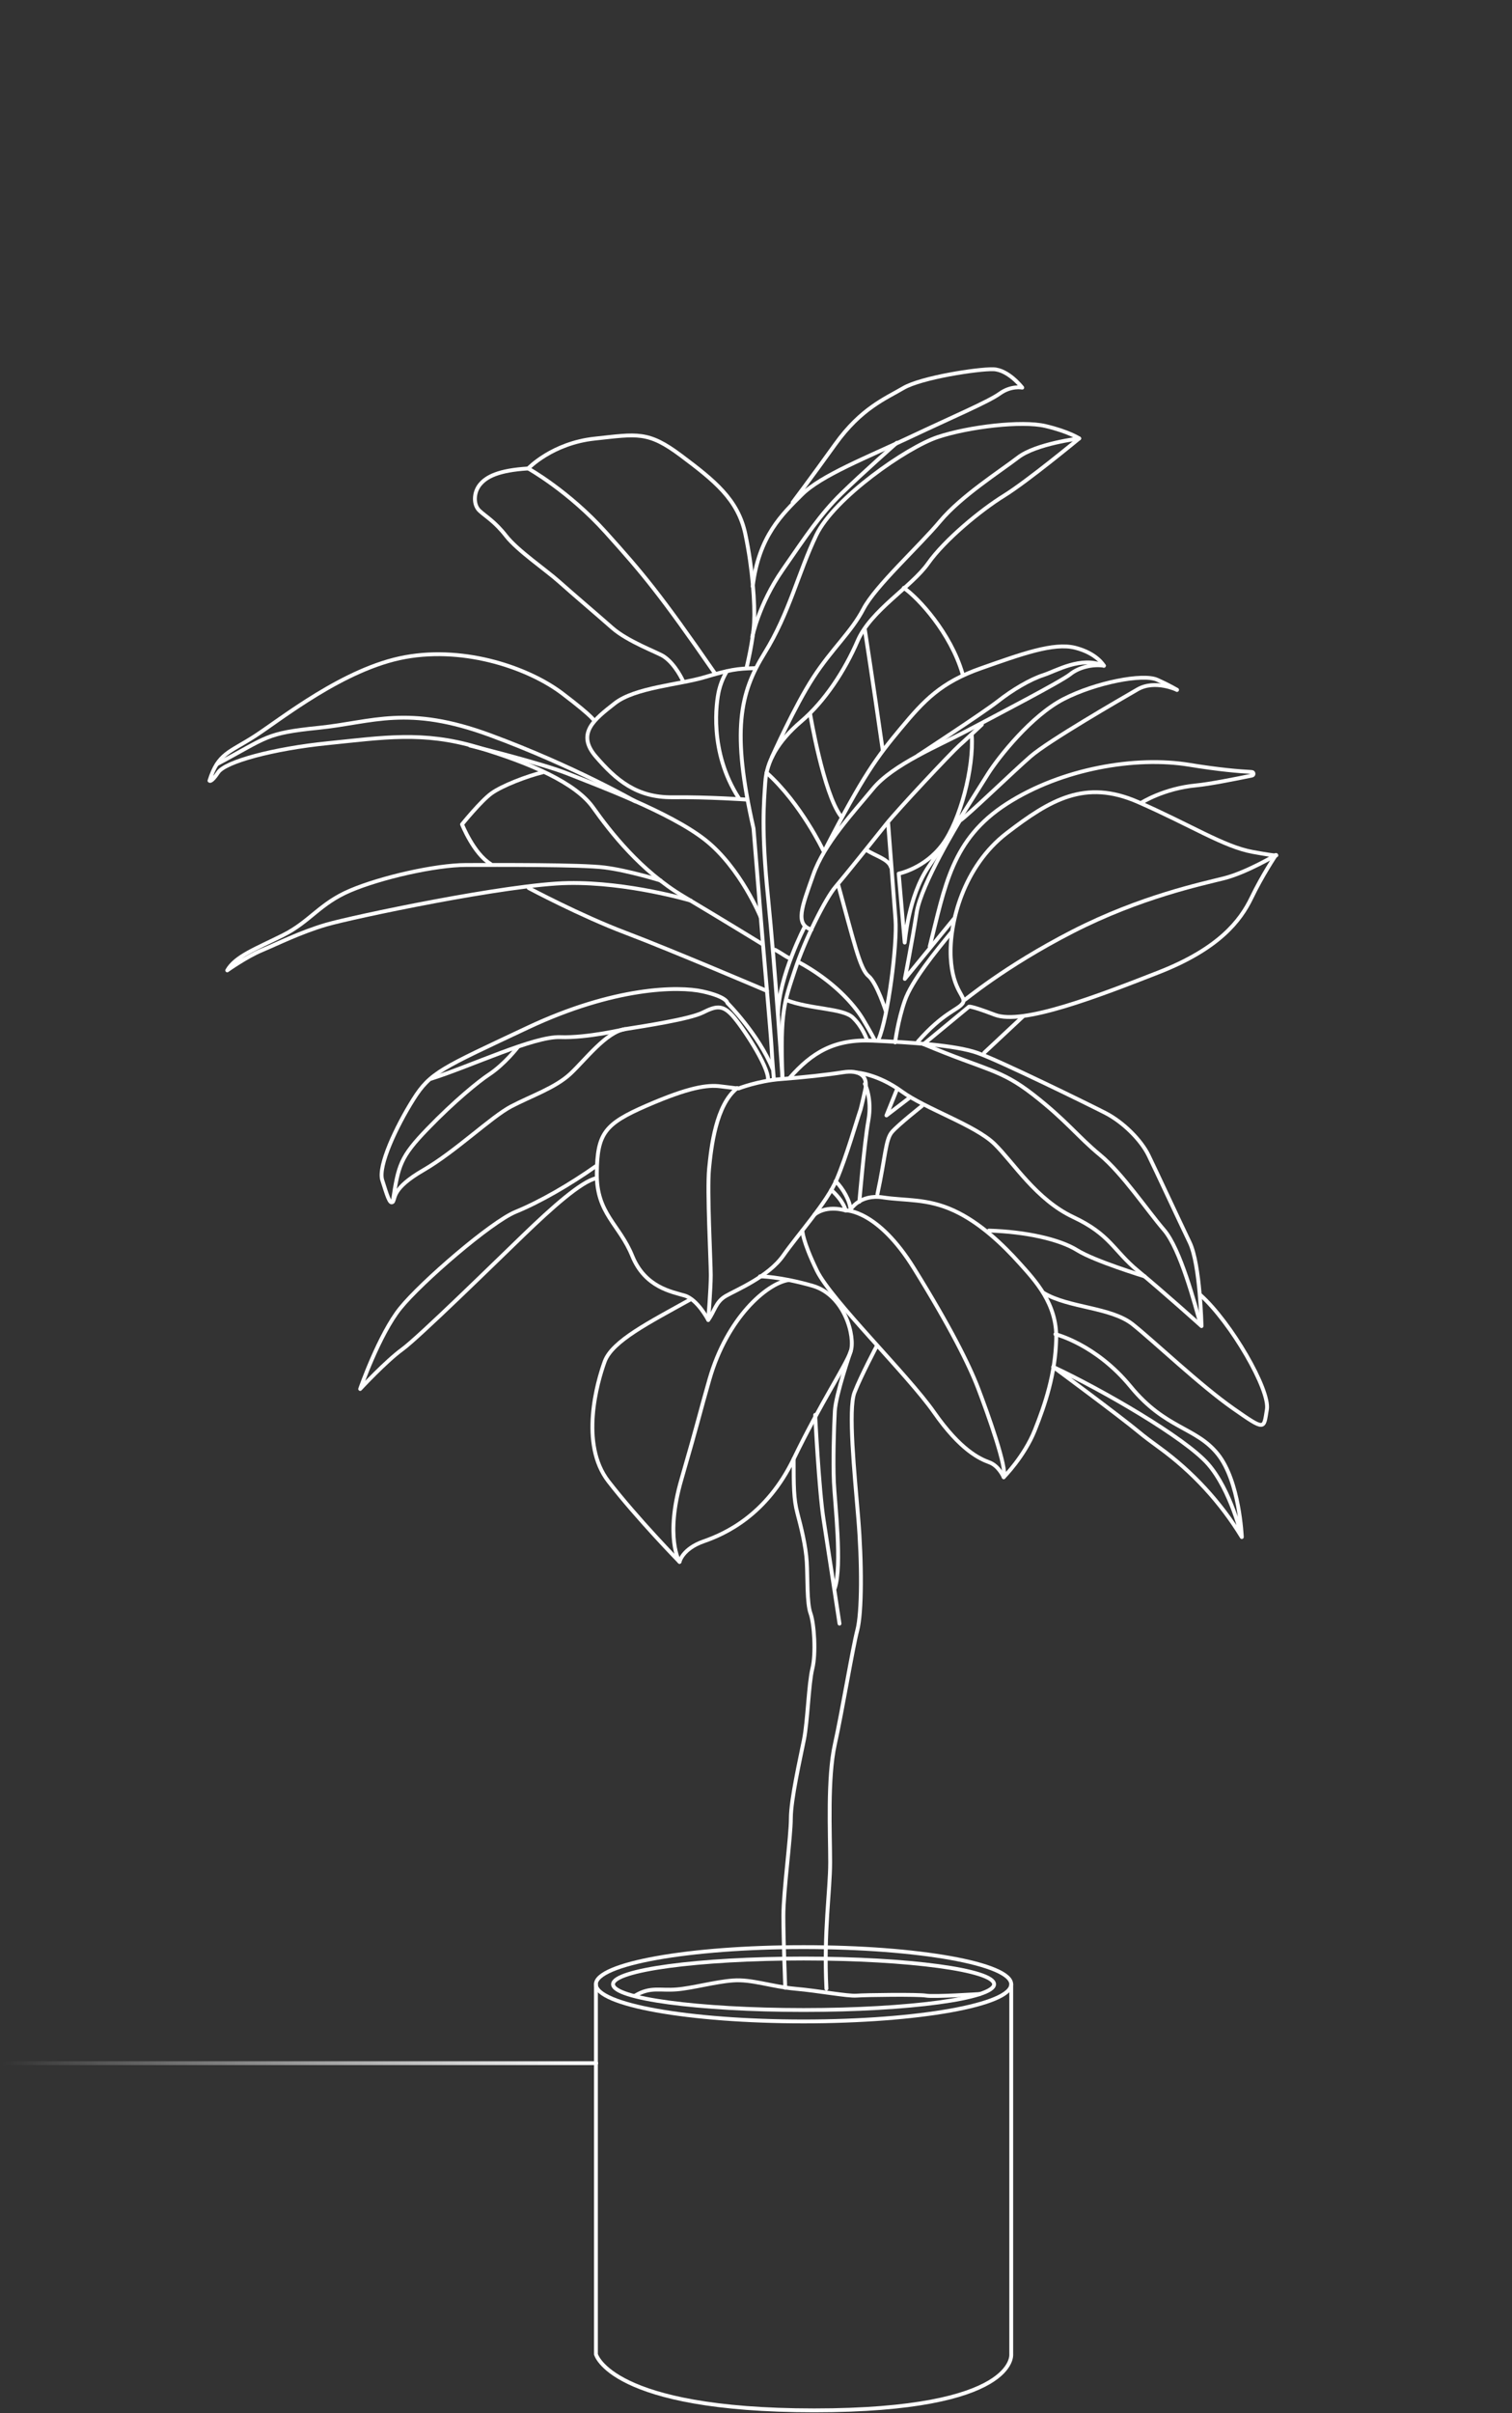 <svg width="341" height="544" viewBox="0 0 341 544" fill="none" xmlns="http://www.w3.org/2000/svg">
<rect x="0" y="0" width="341" height="544" fill="#333333" stroke="none"/>
<path d="M181.225 453.117C204.956 453.117 224.194 450.52 224.194 447.315C224.194 444.111 204.956 441.513 181.225 441.513C157.495 441.513 138.257 444.111 138.257 447.315C138.257 450.52 157.495 453.117 181.225 453.117Z" stroke="white" stroke-width="0.87" stroke-linecap="round" stroke-linejoin="round"/>
<path d="M181.225 455.695C207.093 455.695 228.062 451.943 228.062 447.315C228.062 442.687 207.093 438.936 181.225 438.936C155.358 438.936 134.389 442.687 134.389 447.315C134.389 451.943 155.358 455.695 181.225 455.695Z" stroke="white" stroke-width="0.87" stroke-linecap="round" stroke-linejoin="round"/>
<path d="M134.403 447.315V530.727C134.403 530.727 137.683 543.369 183.626 543.369C229.57 543.369 228.062 530.727 228.062 530.727V447.315" stroke="white" stroke-width="0.87" stroke-linecap="round" stroke-linejoin="round"/>
<path d="M143.325 449.829C146.744 447.808 148.872 448.788 152.604 448.478C156.333 448.168 161.152 446.767 165.347 446.457C169.543 446.147 174.052 447.855 179.335 448.321C184.618 448.788 191.148 450.032 193.166 449.876C195.187 449.719 207.153 449.565 208.864 449.876C210.575 450.186 220.964 449.516 220.964 449.516" stroke="white" stroke-width="0.87" stroke-linecap="round" stroke-linejoin="round"/>
<path d="M194.091 250.096C193.128 252.888 190.913 260.685 188.701 265.884C186.485 271.083 180.037 278.207 176.667 283.02C173.298 287.834 165.982 290.817 163.671 292.166C161.361 293.514 161.169 295.631 159.725 297.556C159.725 297.556 157.319 292.934 154.431 292.07C151.543 291.203 145.477 290.24 142.589 283.116C139.701 275.992 134.502 273.585 134.598 264.536C134.693 255.486 136.332 253.369 145.86 249.229C155.39 245.088 159.528 244.511 162.515 244.897C165.498 245.283 166.557 245.378 166.557 245.378C166.557 245.378 170.984 243.644 176.087 243.262C181.191 242.876 186.485 242.299 190.142 241.722C193.798 241.145 195.822 242.493 195.146 245.573C194.474 248.652 194.088 250.096 194.088 250.096H194.091Z" stroke="white" stroke-width="0.87" stroke-linecap="round" stroke-linejoin="round"/>
<path d="M166.27 245.283C161.456 249.038 160.398 258.568 159.917 263.477C159.435 268.386 160.302 284.366 160.302 287.448C160.302 290.53 159.725 297.556 159.725 297.556" stroke="white" stroke-width="0.87" stroke-linecap="round" stroke-linejoin="round"/>
<path d="M176.473 243.067C175.896 227.856 176.954 225.74 179.265 218.711C181.576 211.682 186.195 202.537 188.411 199.939C190.626 197.341 197.266 189.06 199.867 185.789C202.465 182.516 214.498 169.714 216.328 168.076C218.157 166.441 221.431 163.358 221.431 163.358" stroke="white" stroke-width="0.87" stroke-linecap="round" stroke-linejoin="round"/>
<path d="M186.1 191.47C194.668 174.815 197.843 170.581 203.137 164.225C208.432 157.872 212.187 153.828 221.237 150.653C230.286 147.475 237.602 144.781 242.511 146.031C247.42 147.283 248.959 150.073 248.959 150.073C246.553 149.687 243.375 150.363 241.354 151.998C239.333 153.633 224.507 161.334 218.154 164.704C211.801 168.073 201.404 172.309 196.88 177.795C192.357 183.281 185.905 190.118 183.403 197.24C180.901 204.364 179.167 208.406 183.017 209.563" stroke="white" stroke-width="0.87" stroke-linecap="round" stroke-linejoin="round"/>
<path d="M248.962 150.076C243.763 147.86 238.277 151.23 235.294 152.192C232.31 153.155 228.265 155.562 225.09 158.064C221.912 160.566 207.031 170.294 207.031 170.294" stroke="white" stroke-width="0.87" stroke-linecap="round" stroke-linejoin="round"/>
<path d="M176.473 243.067C176.473 243.067 174.771 217.716 173.214 202.311C171.657 186.906 172.28 180.994 172.591 176.325C172.901 171.657 175.392 167.145 180.683 162.633C185.975 158.122 190.487 151.276 193.441 144.427C196.399 137.581 205.579 132.29 209.313 127.001C213.048 121.712 221.138 115.02 226.43 111.752C231.721 108.484 243.389 98.837 243.389 98.837C243.389 98.837 241.055 97.28 235.763 96.036C230.472 94.793 218.491 96.193 211.488 98.527C204.486 100.861 188.147 112.219 184.102 120.622C180.057 129.025 178.033 138.205 172.431 147.228C166.829 156.252 164.962 164.811 169.94 186.752C169.94 186.752 171.135 201.16 171.573 206.814C172.011 212.468 173.861 233.168 173.997 235.963C174.133 238.759 174.536 243.334 174.536 243.334" stroke="white" stroke-width="0.87" stroke-linecap="round" stroke-linejoin="round"/>
<path d="M181.501 208.867C181.501 208.867 175.76 219.862 175.45 228.422" stroke="white" stroke-width="0.87" stroke-linecap="round" stroke-linejoin="round"/>
<path d="M243.389 98.837C243.389 98.837 233.65 100.015 229.61 103.123C225.571 106.228 216.768 111.822 212.007 117.516C207.243 123.211 197.405 132.119 194.714 137.294C192.021 142.473 187.671 146.199 183.426 152.723C179.181 159.247 174.107 170.639 174.107 170.639" stroke="white" stroke-width="0.87" stroke-linecap="round" stroke-linejoin="round"/>
<path d="M154.059 153.561C154.059 153.561 152.369 149.733 149.667 147.959C148.315 147.071 141.588 144.645 138.068 141.539C134.548 138.434 129.164 133.876 126.16 131.185C123.156 128.491 116.736 124.142 114.147 120.83C111.558 117.516 109.592 116.481 108.142 115.136C106.692 113.79 106.797 110.992 108.246 109.232C109.696 107.472 112.39 106.022 119.12 105.608C119.12 105.608 124.504 99.913 134.137 98.878C143.766 97.843 146.149 97.118 153.604 102.708C161.059 108.301 166.446 112.546 168.102 120.416C169.758 128.285 170.277 136.158 170.071 140.298C169.865 144.442 168.415 150.342 168.415 150.342" stroke="white" stroke-width="0.87" stroke-linecap="round" stroke-linejoin="round"/>
<path d="M161.163 151.688C148.84 133.876 145.01 129.32 136.621 119.998C128.233 110.676 119.12 105.605 119.12 105.605" stroke="white" stroke-width="0.87" stroke-linecap="round" stroke-linejoin="round"/>
<path d="M169.758 132.22C171.103 120.828 176.488 115.858 180.837 111.508C185.186 107.159 195.541 103.12 205.173 98.565C214.802 94.01 222.881 90.591 225.47 88.727C228.059 86.862 230.544 87.381 230.544 87.381C230.544 87.381 227.439 83.342 224.02 83.238C220.601 83.133 207.762 85.102 203.723 87.483C199.684 89.863 194.195 92.038 188.396 100.116C182.597 108.194 178.767 113.268 178.767 113.268" stroke="white" stroke-width="0.87" stroke-linecap="round" stroke-linejoin="round"/>
<path d="M169.653 143.612C169.653 143.612 171.103 136.259 176.488 128.494C181.872 120.726 184.98 115.965 189.741 111.303C194.505 106.643 202.27 99.809 202.27 99.809" stroke="white" stroke-width="0.87" stroke-linecap="round" stroke-linejoin="round"/>
<path d="M203.828 132.53C207.142 134.809 214.391 142.679 217.081 151.896" stroke="white" stroke-width="0.87" stroke-linecap="round" stroke-linejoin="round"/>
<path d="M219.155 165.669C219.674 173.023 216.565 185.036 212.526 190.42C208.487 195.804 202.688 196.944 202.688 196.944L204.033 212.477C204.138 212.167 204.758 202.224 209.418 195.39C214.077 188.556 220.497 178.097 222.881 174.368C225.261 170.639 232.614 161.32 239.863 157.591C247.112 153.862 257.78 151.792 260.989 153.242C264.199 154.692 265.443 155.521 265.443 155.521" stroke="white" stroke-width="0.87" stroke-linecap="round" stroke-linejoin="round"/>
<path d="M200.307 185.656C200.307 185.656 201.551 201.809 201.963 207.298C202.375 212.787 200.307 229.355 198.133 234.325" stroke="white" stroke-width="0.87" stroke-linecap="round" stroke-linejoin="round"/>
<path d="M195.338 191.557C197.202 192.902 200.412 193.627 200.931 195.491" stroke="white" stroke-width="0.87" stroke-linecap="round" stroke-linejoin="round"/>
<path d="M189.64 183.997C185.705 178.819 182.701 160.905 182.701 160.905" stroke="white" stroke-width="0.87" stroke-linecap="round" stroke-linejoin="round"/>
<path d="M199.064 168.983C196.889 153.761 195.024 141.748 195.024 141.748" stroke="white" stroke-width="0.87" stroke-linecap="round" stroke-linejoin="round"/>
<path d="M265.443 155.521C265.443 155.521 260.473 153.14 256.539 155.417C252.604 157.696 236.448 167.015 232.411 170.535C228.372 174.055 218.224 183.893 216.464 185.033C216.464 185.033 207.71 199.354 206.724 205.77C205.738 212.187 204.059 220.674 204.059 220.674L215.115 207.15" stroke="white" stroke-width="0.87" stroke-linecap="round" stroke-linejoin="round"/>
<path d="M207.017 234.792C212.741 228.277 216 227.685 217.084 226.203C218.169 224.722 214.814 223.637 214.42 215.84C214.025 208.044 217.282 195.309 227.053 187.807C236.825 180.306 244.723 175.568 256.666 180.799C268.61 186.03 276.012 190.867 282.527 192.052C289.043 193.238 287.758 192.743 287.758 192.743C287.758 192.743 284.699 197.283 282.232 202.415C279.764 207.548 274.928 213.866 261.306 219.195C247.683 224.525 230.608 231.139 224.388 228.77C218.169 226.401 218.465 226.992 218.465 226.992L208.299 235.383" stroke="white" stroke-width="0.87" stroke-linecap="round" stroke-linejoin="round"/>
<path d="M217.284 225.612C217.58 225.513 226.464 217.914 241.864 210.015C257.264 202.12 271.083 199.255 276.117 197.973C281.15 196.689 287.764 192.743 287.764 192.743" stroke="white" stroke-width="0.87" stroke-linecap="round" stroke-linejoin="round"/>
<path d="M214.617 210.114C210.963 214.556 205.634 221.071 204.054 225.612C202.473 230.153 201.882 234.989 201.882 234.989" stroke="white" stroke-width="0.87" stroke-linecap="round" stroke-linejoin="round"/>
<path d="M209.682 213.373C213.135 199.751 214.617 189.191 227.053 181.194C239.489 173.2 256.173 170.433 268.215 172.408C274.777 173.484 279.431 173.884 282.313 174.029C282.788 174.052 282.838 174.733 282.374 174.829C278.57 175.615 272.666 176.78 269.795 177.047C262.393 177.737 257.359 180.996 257.359 180.996" stroke="white" stroke-width="0.87" stroke-linecap="round" stroke-linejoin="round"/>
<path d="M178.097 242.983C183.13 237.259 188.164 234.198 196.753 234.592C205.341 234.986 215.408 235.578 220.442 237.355C225.476 239.133 245.219 248.806 249.264 250.879C253.311 252.952 257.356 257 259.035 260.453C260.714 263.906 265.945 275.16 268.314 280.095C270.683 285.03 270.978 298.948 270.978 298.948C270.978 298.948 262.193 291.052 256.666 286.511C251.14 281.971 250.447 278.317 242.058 274.371C233.667 270.422 228.633 262.132 224.29 257.887C219.946 253.642 208.792 249.991 203.364 246.042C197.936 242.093 193.296 241.797 193.296 241.797" stroke="white" stroke-width="0.87" stroke-linecap="round" stroke-linejoin="round"/>
<path d="M208.302 235.383C222.614 241.406 225.476 240.91 232.98 246.735C240.481 252.56 243.047 256.211 248.083 260.357C253.117 264.504 258.745 272.892 262.494 277.236C266.243 281.579 269.503 294.114 270.787 298.655" stroke="white" stroke-width="0.87" stroke-linecap="round" stroke-linejoin="round"/>
<path d="M188.46 266.278C190.139 267.957 191.716 270.72 191.815 272.695C191.815 272.695 193.888 269.14 199.119 269.932C204.349 270.72 209.087 270.129 215.11 272.892C221.132 275.655 226.363 280.788 229.915 284.737C233.47 288.686 238.405 293.917 238.208 301.812C238.01 309.708 235.74 316.519 233.371 322.443C231.002 328.367 226.363 333.006 226.363 333.006C226.363 333.006 225.278 330.44 223.107 329.651C220.935 328.862 216.591 326.888 210.67 318.398C204.747 309.908 187.474 293.128 184.218 286.416C180.962 279.703 180.962 277.433 180.962 277.433" stroke="white" stroke-width="0.87" stroke-linecap="round" stroke-linejoin="round"/>
<path d="M183.722 273.782C186.682 271.512 190.73 272.895 190.73 272.895C190.73 272.895 190.336 270.822 187.474 268.256" stroke="white" stroke-width="0.87" stroke-linecap="round" stroke-linejoin="round"/>
<path d="M190.782 272.863C190.782 272.863 197.938 272.695 206.13 285.923C214.324 299.151 218.566 307.638 220.639 313.068C222.712 318.496 227.253 331.133 226.363 333.009" stroke="white" stroke-width="0.87" stroke-linecap="round" stroke-linejoin="round"/>
<path d="M155.573 293.006C146.5 298.072 138.06 302.291 136.372 306.933C134.685 311.575 130.674 325.502 137.216 333.942C143.757 342.383 153.253 352.091 153.253 352.091C153.253 352.091 153.885 349.136 158.739 347.449C163.593 345.761 172.878 341.539 178.996 328.88C185.114 316.22 190.811 307.78 191.867 304.613C192.922 301.447 190.6 291.954 183.215 289.843C175.829 287.732 171.399 287.732 171.399 287.732" stroke="white" stroke-width="0.87" stroke-linecap="round" stroke-linejoin="round"/>
<path d="M153.25 352.091C153.25 352.091 149.875 346.605 153.674 333.522C157.472 320.439 157.785 318.65 160.004 310.943C164.014 297.017 172.875 289.42 177.729 288.576" stroke="white" stroke-width="0.87" stroke-linecap="round" stroke-linejoin="round"/>
<path d="M178.993 328.88C178.993 334.998 178.993 337.952 179.837 341.119C180.68 344.285 181.736 348.504 181.947 352.091C182.159 355.678 181.947 361.375 182.791 363.698C183.635 366.02 184.058 372.77 183.215 376.148C182.371 379.526 182.159 387.964 181.315 392.186C180.472 396.405 178.361 405.692 178.361 409.911C178.361 414.13 176.673 426.369 176.673 431.855C176.673 437.341 177.096 448.104 177.096 448.104" stroke="white" stroke-width="0.87" stroke-linecap="round" stroke-linejoin="round"/>
<path d="M186.381 448.313C185.749 435.23 187.225 426.369 187.225 419.827C187.225 413.286 186.592 400.835 188.28 393.241C189.968 385.644 192.29 371.506 193.346 367.499C194.401 363.489 194.401 352.305 193.557 342.177C192.713 332.049 191.235 317.699 192.713 313.901C194.192 310.102 197.779 303.349 197.779 303.349" stroke="white" stroke-width="0.87" stroke-linecap="round" stroke-linejoin="round"/>
<path d="M183.847 318.96C183.847 318.96 184.69 335.842 185.746 342.595C186.801 349.348 189.333 366.017 189.333 366.017" stroke="white" stroke-width="0.87" stroke-linecap="round" stroke-linejoin="round"/>
<path d="M191.867 304.613C191.867 304.613 188.492 314.321 188.28 318.12C188.068 321.918 187.857 329.515 188.068 334.157C188.28 338.799 189.968 352.937 188.28 358" stroke="white" stroke-width="0.87" stroke-linecap="round" stroke-linejoin="round"/>
<path d="M170.349 150.624C166.165 150.713 164.565 150.98 158.867 152.671C153.169 154.361 143.201 154.984 138.66 158.545C134.119 162.106 129.848 165.31 134.386 170.561C138.927 175.812 143.554 179.819 151.656 179.729C159.757 179.639 168.569 180.263 168.569 180.263" stroke="white" stroke-width="0.87" stroke-linecap="round" stroke-linejoin="round"/>
<path d="M166.612 179.909C159.847 169.407 161.537 158.191 162.161 155.608C162.784 153.027 163.941 151.334 163.941 151.334" stroke="white" stroke-width="0.87" stroke-linecap="round" stroke-linejoin="round"/>
<path d="M134.032 162.552C134.032 162.552 134.209 161.929 126.821 156.321C119.433 150.713 105.19 145.639 91.394 148.133C77.598 150.626 63.266 162.196 57.481 165.936C51.696 169.674 49.203 169.764 47.245 175.995C47.245 175.995 47.602 176.528 49.203 174.124C50.806 171.721 61.575 168.783 73.948 167.537C86.32 166.29 95.398 164.776 107.594 168.427C119.79 172.077 129.848 176.528 133.763 182.046C137.68 187.564 144.445 196.289 154.146 202.073C163.848 207.858 171.95 212.845 171.95 212.845" stroke="white" stroke-width="0.87" stroke-linecap="round" stroke-linejoin="round"/>
<path d="M171.579 206.814C171.579 206.814 167.055 195.665 159.047 189.344C151.035 183.023 134.212 176.882 128.248 174.478C122.283 172.074 105.993 168.07 105.993 168.07" stroke="white" stroke-width="0.87" stroke-linecap="round" stroke-linejoin="round"/>
<path d="M48.936 172.254C60.508 166.113 59.708 165.313 71.9 164.066C84.096 162.819 91.838 158.815 110.621 165.756C129.402 172.698 143.201 180.622 143.201 180.622" stroke="white" stroke-width="0.87" stroke-linecap="round" stroke-linejoin="round"/>
<path d="M149.003 198.501C149.003 198.501 141.762 196.239 136.332 195.558C130.901 194.879 112.004 194.993 105.103 194.993C98.202 194.993 85.868 197.823 78.967 200.763C72.066 203.706 69.914 207.777 63.805 210.833C57.695 213.889 53.056 215.585 51.247 218.752C51.247 218.752 55.547 215.695 59.052 214.225C62.561 212.755 67.766 210.151 73.536 208.455C79.306 206.759 114.608 199.29 128.184 199.064C141.762 198.837 155.79 203.024 155.79 203.024" stroke="white" stroke-width="0.87" stroke-linecap="round" stroke-linejoin="round"/>
<path d="M122.527 174.064C118.792 174.968 113.248 177.12 110.873 178.816C108.499 180.512 104.199 185.83 104.199 185.83C104.199 185.83 106.8 192.392 110.647 194.769" stroke="white" stroke-width="0.87" stroke-linecap="round" stroke-linejoin="round"/>
<path d="M119.244 200.197C119.244 200.197 130.898 206.42 141.081 210.267C151.264 214.115 172.988 223.391 172.988 223.391" stroke="white" stroke-width="0.87" stroke-linecap="round" stroke-linejoin="round"/>
<path d="M172.878 174.177C180.683 181.191 185.662 191.713 185.662 191.713" stroke="white" stroke-width="0.87" stroke-linecap="round" stroke-linejoin="round"/>
<path d="M189.057 199.519C192.566 212.19 193.923 218.415 195.845 219.998C197.767 221.582 199.806 228.03 199.806 228.03" stroke="white" stroke-width="0.87" stroke-linecap="round" stroke-linejoin="round"/>
<path d="M174.8 214.115C176.722 215.133 177.969 216.264 178.309 215.925" stroke="white" stroke-width="0.87" stroke-linecap="round" stroke-linejoin="round"/>
<path d="M180.005 216.829C187.81 221.016 192.563 226.334 194.601 229.726C196.637 233.122 197.318 234.592 197.318 234.592" stroke="white" stroke-width="0.87" stroke-linecap="round" stroke-linejoin="round"/>
<path d="M177.288 225.429C182.832 227.578 190.072 227.239 192.337 229.39C194.598 231.539 195.506 234.369 195.506 234.369" stroke="white" stroke-width="0.87" stroke-linecap="round" stroke-linejoin="round"/>
<path d="M197.88 269.216C199.69 260.842 199.69 256.884 201.163 255.185C202.633 253.488 207.951 249.301 207.951 249.301" stroke="white" stroke-width="0.87" stroke-linecap="round" stroke-linejoin="round"/>
<path d="M202.294 245.57L199.919 251.453L205.237 247.379" stroke="white" stroke-width="0.87" stroke-linecap="round" stroke-linejoin="round"/>
<path d="M221.982 237.309L230.692 229.164" stroke="white" stroke-width="0.87" stroke-linecap="round" stroke-linejoin="round"/>
<path d="M195.053 244.326C195.053 244.326 196.75 247.608 195.845 252.587C194.94 257.565 193.81 270.915 193.81 270.915" stroke="white" stroke-width="0.87" stroke-linecap="round" stroke-linejoin="round"/>
<path d="M134.406 262.88C128.636 266.954 121.848 270.912 116.304 273.176C110.76 275.438 95.033 289.017 90.281 294.9C85.528 300.783 81.228 313.115 81.228 313.115C81.228 313.115 86.998 306.892 90.733 304.176C94.468 301.459 111.891 284.374 118.114 278.378C124.336 272.382 131.124 266.272 134.519 265.594" stroke="white" stroke-width="0.87" stroke-linecap="round" stroke-linejoin="round"/>
<path d="M174.235 240.93C171.065 233.125 164.051 226.108 164.051 226.108C164.051 226.108 164.051 224.751 158.507 223.507C152.963 222.263 138.48 222.489 119.021 231.655C99.559 240.82 97.072 241.725 93.224 247.834C89.376 253.944 85.192 262.883 86.21 266.049C87.228 269.218 87.906 271.706 88.585 270.915C89.263 270.123 88.245 267.972 95.486 263.788C102.726 259.601 110.76 251.795 115.287 249.417C119.813 247.043 125.244 245.23 128.636 242.064C132.029 238.898 136.668 232.672 140.968 231.994C145.268 231.315 155.564 229.732 158.505 228.259C161.448 226.789 162.918 226.45 165.179 228.938C167.441 231.426 173.327 240.365 173.211 243.308" stroke="white" stroke-width="0.87" stroke-linecap="round" stroke-linejoin="round"/>
<path d="M97.182 243.192C106.46 240.249 120.375 233.574 126.372 233.8C132.368 234.026 140.968 231.991 140.968 231.991" stroke="white" stroke-width="0.87" stroke-linecap="round" stroke-linejoin="round"/>
<path d="M88.585 270.915C89.828 262.654 90.281 260.844 96.39 254.509C102.499 248.173 108.067 243.685 110.195 242.29C113.816 239.915 116.757 236.068 116.757 236.068" stroke="white" stroke-width="0.87" stroke-linecap="round" stroke-linejoin="round"/>
<path d="M223.023 277.416C231.382 277.662 239.005 279.381 242.937 281.84C246.871 284.299 258.18 287.741 258.18 287.741" stroke="white" stroke-width="0.87" stroke-linecap="round" stroke-linejoin="round"/>
<path d="M235.317 291.432C240.971 294.874 250.56 294.627 255.477 298.562C260.395 302.497 270.72 312.329 278.097 317.493C285.473 322.657 284.98 322.164 285.72 317.74C286.456 313.315 277.607 298.069 270.723 291.925" stroke="white" stroke-width="0.87" stroke-linecap="round" stroke-linejoin="round"/>
<path d="M238.022 300.774C238.022 300.774 247.118 302.987 254.987 312.576C262.854 322.164 269.74 321.672 274.658 327.819C279.576 333.966 280.066 346.503 280.066 346.503C280.066 346.503 277.607 335.932 272.443 330.031C267.279 324.13 248.594 313.312 237.529 308.148C237.529 308.148 252.526 319.213 256.953 322.901C258.142 323.893 259.74 325.079 261.488 326.351C268.949 331.779 275.261 338.628 280.063 346.503" stroke="white" stroke-width="0.87" stroke-linecap="round" stroke-linejoin="round"/>
<path d="M134.47 465.098H0.435" stroke="url(#paint0_linear_6257_7688)" stroke-width="0.87" stroke-linecap="round" stroke-linejoin="round"/>
<defs>
<linearGradient id="paint0_linear_6257_7688" x1="0.435" y1="465.598" x2="134.47" y2="465.598" gradientUnits="userSpaceOnUse">
<stop stop-color="white" stop-opacity="0"/>
<stop offset="1" stop-color="white"/>
</linearGradient>
</defs>
</svg>
